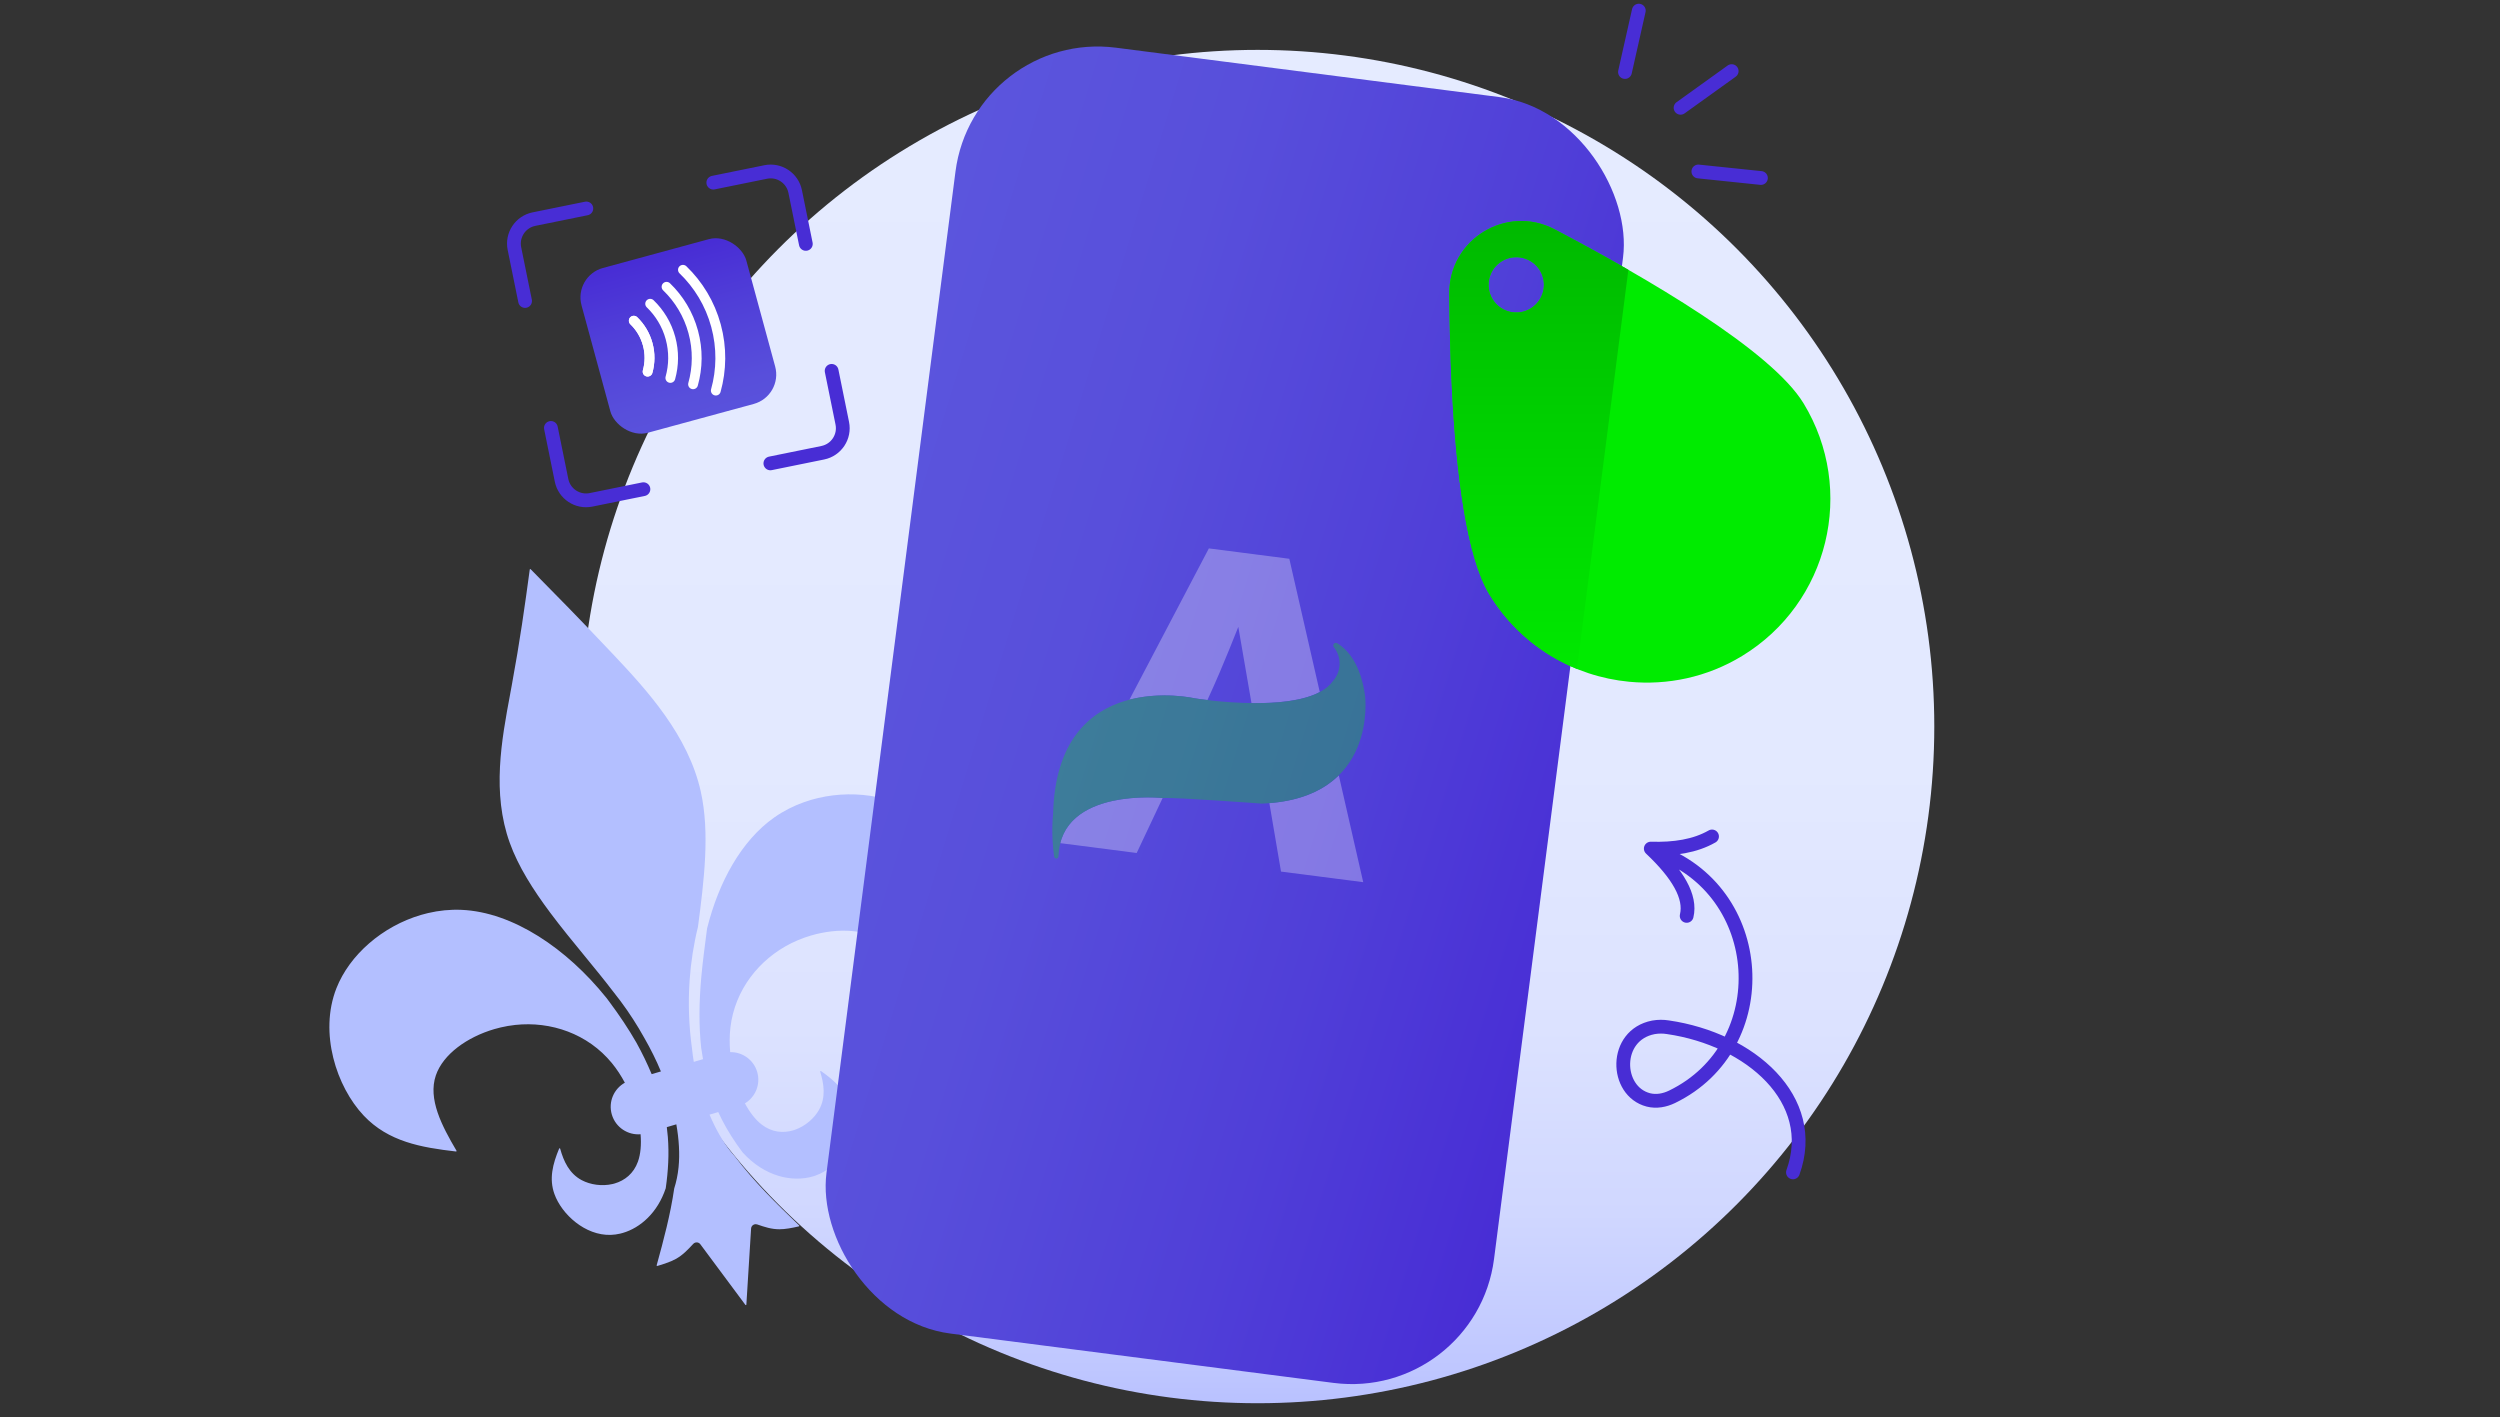<?xml version="1.0" encoding="UTF-8"?>
<svg id="Livello_1" data-name="Livello 1" xmlns="http://www.w3.org/2000/svg" xmlns:xlink="http://www.w3.org/1999/xlink" viewBox="0 0 1270 720">
  <rect x="0" y="0" width="1270" height="720" fill="#333333" stroke="none"/>
  <defs>
    <linearGradient id="Sfumatura_senza_nome_304" data-name="Sfumatura senza nome 304" x1="638.87" y1="804.61" x2="638.87" y2="20.89" gradientUnits="userSpaceOnUse">
      <stop offset="0" stop-color="#949dff"/>
      <stop offset=".06" stop-color="#a9b2ff"/>
      <stop offset=".14" stop-color="#bfc7ff"/>
      <stop offset=".24" stop-color="#d0d7ff"/>
      <stop offset=".36" stop-color="#dce2ff"/>
      <stop offset=".53" stop-color="#e3e9ff"/>
      <stop offset="1" stop-color="#e5ebff"/>
    </linearGradient>
    <linearGradient id="Sfumatura_senza_nome_371" data-name="Sfumatura senza nome 371" x1="412.51" y1="343.62" x2="831.92" y2="415.24" gradientTransform="translate(-.07 -16.02)" gradientUnits="userSpaceOnUse">
      <stop offset="0" stop-color="#5b55dd"/>
      <stop offset=".3" stop-color="#584fdb"/>
      <stop offset=".68" stop-color="#503fd8"/>
      <stop offset="1" stop-color="#482dd5"/>
    </linearGradient>
    <linearGradient id="Sfumatura_senza_nome_14" data-name="Sfumatura senza nome 14" x1="781.73" y1="339.82" x2="781.73" y2="112.28" gradientUnits="userSpaceOnUse">
      <stop offset="0" stop-color="#00e800"/>
      <stop offset=".4" stop-color="#00d700"/>
      <stop offset="1" stop-color="#00b900"/>
    </linearGradient>
    <linearGradient id="Sfumatura_senza_nome_371-2" data-name="Sfumatura senza nome 371" x1="376.58" y1="256.61" x2="376.58" y2="151.78" gradientTransform="translate(-31.97 -23.18)" xlink:href="#Sfumatura_senza_nome_371"/>
  </defs>
  <circle cx="638.87" cy="369.09" r="343.75" style="fill: url(#Sfumatura_senza_nome_304);"/>
  <g>
    <path d="M468.31,414.5c-14.73-10.66-36.66-13.92-56.33-8.15-1.16.34-2.32.71-3.46,1.12,0,0,0,0,0,0-5.37,1.9-10.5,4.49-15.2,7.8-16.67,11.73-28.23,32.75-34.14,56.44,0,.02,0,.05,0,.07l-.13.99c-1.07,8.15-2.11,16.06-2.79,23.57-1.18,13.07-1.25,24.93-.07,35.82,0,.02,0,.03,0,.05.28,1.97.59,3.93.94,5.85l-4.69,1.37c-.35-2.2-.66-4.43-.9-6.7,0-.02,0-.03,0-.05-1.57-11.23-2.03-23.07-1.2-34.87.64-9.04,2.04-18.12,4.21-26.9,0-.02.01-.04.02-.07,3.07-23.4,6.11-47.71,1.43-68.7v-.02c-6.4-28.64-27.25-51.44-44.9-70.12-15.99-16.93-28.89-30.05-41.52-42.83-.07-.07-.18-.1-.27-.07h0c-.1.03-.18.12-.2.23-2.43,18.07-5.01,36.52-9.14,58.84,0,0,0,.02,0,.02-.26,1.41-.52,2.81-.79,4.25v.03s0,.02,0,.02c-4.42,23.61-9.36,50.29-.22,75.67,4.32,12,11.84,23.83,20.56,35.5,5.53,7.41,11.51,14.69,17.41,21.89l.02.03.07.08c5.06,6.17,10.06,12.27,14.63,18.27,0,.01.02.02.03.03,1.2,1.5,2.37,3.01,3.51,4.54,4.49,6.02,8.55,12.34,12.13,18.78,0,.01.01.02.02.03,3.27,5.71,6.07,11.35,8.4,16.98l-4.7,1.37c-2.22-5.32-4.8-10.68-7.73-15.96,0-.01-.01-.02-.02-.04-3.91-6.82-8.52-13.76-13.84-20.89-.49-.65-.98-1.31-1.48-1.96,0-.01-.02-.02-.03-.03-19.99-24.87-47.34-43.45-73.51-44.58-5.74-.25-11.46.34-17,1.64,0,0,0,0-.01,0-1.18.28-2.35.59-3.52.93-19.67,5.77-36.36,20.35-43.01,37.27,0,0,0,0,0,0-8.88,22.62-.01,50,13.9,64.71,12.51,13.22,29.09,16.16,46.84,18.21.04,0,.07,0,.11,0,.05-.02.1-.04.13-.09.06-.07.08-.17.05-.26,0-.02-.02-.04-.03-.06-7.49-12.69-14.56-26.27-10.49-38.24,3.66-10.77,15.93-19.48,29.69-23.52,1.08-.32,2.17-.6,3.27-.86,2.41-.57,4.87-.99,7.34-1.26,0,0,.01,0,.02,0,18.09-1.97,36.88,4.48,49.08,19.34,2.49,3.03,4.7,6.42,6.62,10,.03-.02.07-.04.1-.05-5.66,3.08-8.61,9.79-6.72,16.22,1.92,6.56,8.22,10.64,14.78,10-.06,0-.11.01-.17.02.43,5.25.03,10.06-1.34,13.89-2.19,6.14-6.76,9.62-11.8,11.1-.35.1-.7.19-1.05.28,0,0-.01,0-.01,0-5.42,1.27-11.33.37-15.69-1.94,0,0-.01,0-.02-.01-6.31-3.36-9.16-9.55-10.94-15.99-.03-.11-.12-.18-.23-.2-.04,0-.08,0-.12,0-.08.02-.14.08-.18.16-3.26,7.86-5.17,15.29-2.4,23.04,3.71,10.36,15.65,21.21,28.64,20.79,1.57-.05,3.16-.26,4.77-.64.45-.11.91-.23,1.36-.36,8.88-2.6,17.65-10.24,21.77-22.65,0-.02.02-.05.02-.08,1.25-8.74,1.75-17.4,1.07-25.99-.13-1.68-.31-3.35-.53-5.02l4.84-1.42c1.38,7.8,1.79,15.17,1.14,21.75-.39,3.89-1.15,7.51-2.22,10.85,0,.03-.01.05-.01.08-1.89,13.01-5.34,26.03-8.9,38.92-.03.1,0,.2.07.27.07.07.17.1.27.07.18-.05.33-.1.52-.15,2.33-.68,4.53-1.41,6.51-2.26,0,0,0,0,0,0,.83-.36,1.61-.74,2.33-1.13,0,0,0,0,0,0,3.59-1.98,6.11-4.68,8.89-7.68.29-.31.66-.54,1.06-.66.25-.07.52-.11.78-.09.69.04,1.34.38,1.75.94l22.89,30.8c.07.09.19.13.3.1.02,0,.03-.01.05-.02.09-.04.15-.13.15-.23l2.4-38.64c.05-.73.43-1.39,1.03-1.8.2-.13.42-.23.64-.3.46-.13.95-.13,1.42.03,3.8,1.3,7.22,2.46,11.3,2.45,2.96,0,6.3-.63,9.89-1.46,0,0,.01,0,.02,0,.07-.02.12-.06.16-.13.04-.07.05-.14.03-.22-.01-.05-.04-.09-.07-.12-11.62-11.15-23.19-22.53-32.54-34.94-.01-.02-.02-.04-.04-.05-.79-.87-1.56-1.79-2.32-2.75-4.04-5.1-7.61-11.4-10.63-18.56l4.43-1.3h0c.6,1.32,1.23,2.63,1.89,3.92,2.94,5.75,6.5,11.25,10.49,16.58.01.02.03.03.05.05,11.23,12.34,25.25,15.19,35.65,12.14.45-.13.9-.28,1.34-.43,1.55-.55,3.01-1.23,4.36-2.03,11.16-6.66,15.36-22.24,12.88-32.96-1.85-8.02-7.47-13.24-14.46-18.09-.07-.05-.15-.06-.23-.04h0c-.07.02-.13.07-.17.13s-.04.14-.02.21c1.97,6.38,2.92,13.13-.58,19.37-2.42,4.31-6.91,8.26-12.16,10.12h0c-.35.13-.69.24-1.05.34-5.04,1.48-10.78,1.01-15.93-2.97-3.17-2.45-6.07-6.2-8.51-10.76,0,0-.02,0-.03.01,5.36-3.19,8.1-9.7,6.27-15.96-1.82-6.23-7.59-10.22-13.79-10.07.02,0,.04,0,.06,0-.37-4.23-.35-8.47.12-12.54,2.25-19.09,14.59-34.67,30.89-42.78,2.23-1.11,4.53-2.08,6.86-2.9,0,0,0,0,0,0,1.06-.37,2.13-.72,3.21-1.03,13.76-4.03,28.8-3.33,37.69,3.76,9.89,7.88,11.27,23.13,11.82,37.85,0,.08.05.16.11.21s.16.06.24.04c.04-.01.07-.03.1-.05,13.83-11.31,26.2-22.73,29.59-40.62,3.77-19.9-3.55-47.74-23.24-61.98ZM320.23,548.87s.03,0,.04-.01h0s-.03,0-.05.01ZM367.26,535.1l-.18.05.18-.05h0Z" style="fill: #b3bfff;"/>
    <g>
      <path d="M825.49,36.58l7.02-31.18" style="fill: none; stroke: #482dd5; stroke-linecap: round; stroke-linejoin: round; stroke-width: 7px;"/>
      <path d="M853.73,54.76l25.96-18.64" style="fill: none; stroke: #482dd5; stroke-linecap: round; stroke-linejoin: round; stroke-width: 7px;"/>
      <path d="M862.76,87.11l31.79,3.31" style="fill: none; stroke: #482dd5; stroke-linecap: round; stroke-linejoin: round; stroke-width: 7px;"/>
    </g>
    <g>
      <rect x="451.19" y="34.1" width="341.92" height="658.61" rx="72.85" ry="72.85" transform="translate(51.55 -76.54) rotate(7.34)" style="fill: url(#Sfumatura_senza_nome_371);"/>
      <g style="opacity: .3;">
        <path d="M590.63,405.39c-4.72-.43-45.36-3.34-52.06,22.92l38.87,5.01,13.18-27.93ZM635.76,357.17c12.38.17,25.96-.96,34.69-5.61l-15.48-67.7-40.87-5.27-40.35,76.85c16.97-4.4,33.09-.72,33.09-.72,0,0,2.5.41,6.53.9,2.28-5.01,4.43-9.78,6.13-13.78,3.25-7.71,6.53-15.64,9.56-23.38l6.69,38.7ZM650.76,442.77l41.76,5.38-12.41-54.3c-7.27,7.18-18.39,12.79-35.27,14.13l5.92,34.79Z" style="fill: #fff;"/>
        <path d="M693.44,353.3c-2.15-15.17-8.11-22.78-14.11-26.54h0c-.16-.09-.34-.17-.54-.19-.74-.09-1.41.43-1.51,1.16-.05.38.07.74.29,1.02,4.08,5.03,3.92,12.35-.44,17.22-12.87,18.24-70.3,8.76-70.3,8.76,0,0-70.17-16.15-71.86,58.96,0,0-1.17,9.45.53,21.43v-.15s-.02-.06-.02-.09c-.01-.13,0-.25.02-.34,0,.11.02.2.03.29,0,.03-.02.05-.02.07v.08c.08.57.38,1.09.95,1.16.6.08,1.16-.35,1.23-.95.01-.1.04-.1.02-.19l.02-.12c1.21-35.23,53.35-29.44,53.35-29.44,6.13-.47,49.81,2.8,49.81,2.8,59.54-2.23,52.55-54.94,52.55-54.94" style="fill: #00eb00;"/>
      </g>
    </g>
    <path d="M839.57,431.78c.47.16.94.32,1.4.48,57.32,19.78,61.52,99.15,8.45,124.91-3.74,1.82-8.02,2.62-12.06,1.58-17.05-4.43-17.79-32.93,2.57-36.86,2.44-.43,4.93-.44,7.37-.05,41.89,6.09,76.91,36.7,63.52,73.73M869.71,424.92c-8.62,4.94-19.28,6.53-31.11,6.17,13.69,12.91,20.56,24.46,18.23,34.18" style="fill: none; stroke: #482dd5; stroke-linecap: round; stroke-linejoin: round; stroke-width: 7px;"/>
    <path d="M827.69,346.34c19.34,1.84,39.41-2.22,57.28-13.1,44.07-26.81,58.05-84.27,31.24-128.34-16.4-26.95-79.72-63.81-126.43-88.38-24.4-12.84-53.71,5-53.53,32.57.1,15.18.49,32.06,1.36,49.03,2.15,42.03,7.34,84.68,19.02,103.88,15.94,26.19,42.71,41.65,71.06,44.34ZM758.25,152.01c-4.04-6.63-1.93-15.28,4.7-19.32,6.63-4.03,15.28-1.93,19.32,4.7,4.04,6.63,1.93,15.28-4.7,19.32-6.63,4.03-15.28,1.93-19.32-4.7Z" style="fill: #00eb00;"/>
    <path d="M789.78,116.52c-24.4-12.83-53.71,5-53.53,32.57.1,15.18.49,32.06,1.36,49.03,2.16,42.03,7.34,84.68,19.02,103.88,10.8,17.75,26.58,30.56,44.45,37.82l26.13-202.75c-12.85-7.39-25.67-14.36-37.44-20.55ZM777.56,156.72c-6.63,4.03-15.28,1.93-19.32-4.71-4.04-6.63-1.93-15.28,4.7-19.32,6.63-4.03,15.28-1.93,19.32,4.7,4.04,6.63,1.93,15.28-4.7,19.32Z" style="fill: url(#Sfumatura_senza_nome_14);"/>
    <g>
      <g>
        <rect x="301.23" y="127.27" width="86.76" height="86.76" rx="15.49" ry="15.49" transform="translate(-32.72 96.47) rotate(-15.22)" style="fill: url(#Sfumatura_senza_nome_371-2);"/>
        <g>
          <path d="M363.64,198.42c2.91-10.43,3.14-21.76.09-32.98s-8.99-20.87-16.79-28.38" style="fill: none; stroke: #fff; stroke-linecap: round; stroke-linejoin: round; stroke-width: 5px;"/>
          <path d="M338.61,145.69c6.3,6.07,11.09,13.86,13.55,22.91,2.46,9.05,2.28,18.19-.08,26.61" style="fill: none; stroke: #fff; stroke-linecap: round; stroke-linejoin: round; stroke-width: 5px;"/>
          <path d="M340.54,191.99c1.79-6.41,1.93-13.37.06-20.25s-5.52-12.81-10.31-17.43" style="fill: none; stroke: #fff; stroke-linecap: round; stroke-linejoin: round; stroke-width: 5px;"/>
          <path d="M321.96,162.93c3.29,3.17,5.79,7.23,7.07,11.96,1.29,4.72,1.19,9.5-.04,13.89" style="fill: none; stroke: #fff; stroke-linecap: round; stroke-linejoin: round; stroke-width: 5px;"/>
          <path d="M329,188.78c1.23-4.4,1.33-9.17.04-13.89-1.29-4.72-3.79-8.79-7.07-11.96" style="fill: none; stroke: #fff; stroke-linecap: round; stroke-linejoin: round; stroke-width: 5px;"/>
        </g>
      </g>
      <g>
        <path d="M266.74,152.9l-5.41-26.61c-1.4-6.87,3.04-13.58,9.92-14.98l26.61-5.41" style="fill: none; stroke: #482dd5; stroke-linecap: round; stroke-linejoin: round; stroke-width: 7px;"/>
        <path d="M326.86,248.51l-26.61,5.41c-6.87,1.4-13.58-3.04-14.98-9.92l-5.41-26.61" style="fill: none; stroke: #482dd5; stroke-linecap: round; stroke-linejoin: round; stroke-width: 7px;"/>
        <path d="M422.47,188.4l5.41,26.61c1.4,6.87-3.04,13.58-9.92,14.98l-26.61,5.41" style="fill: none; stroke: #482dd5; stroke-linecap: round; stroke-linejoin: round; stroke-width: 7px;"/>
        <path d="M362.36,92.78l26.61-5.41c6.87-1.4,13.58,3.04,14.98,9.92l5.41,26.61" style="fill: none; stroke: #482dd5; stroke-linecap: round; stroke-linejoin: round; stroke-width: 7px;"/>
      </g>
    </g>
  </g>
</svg>